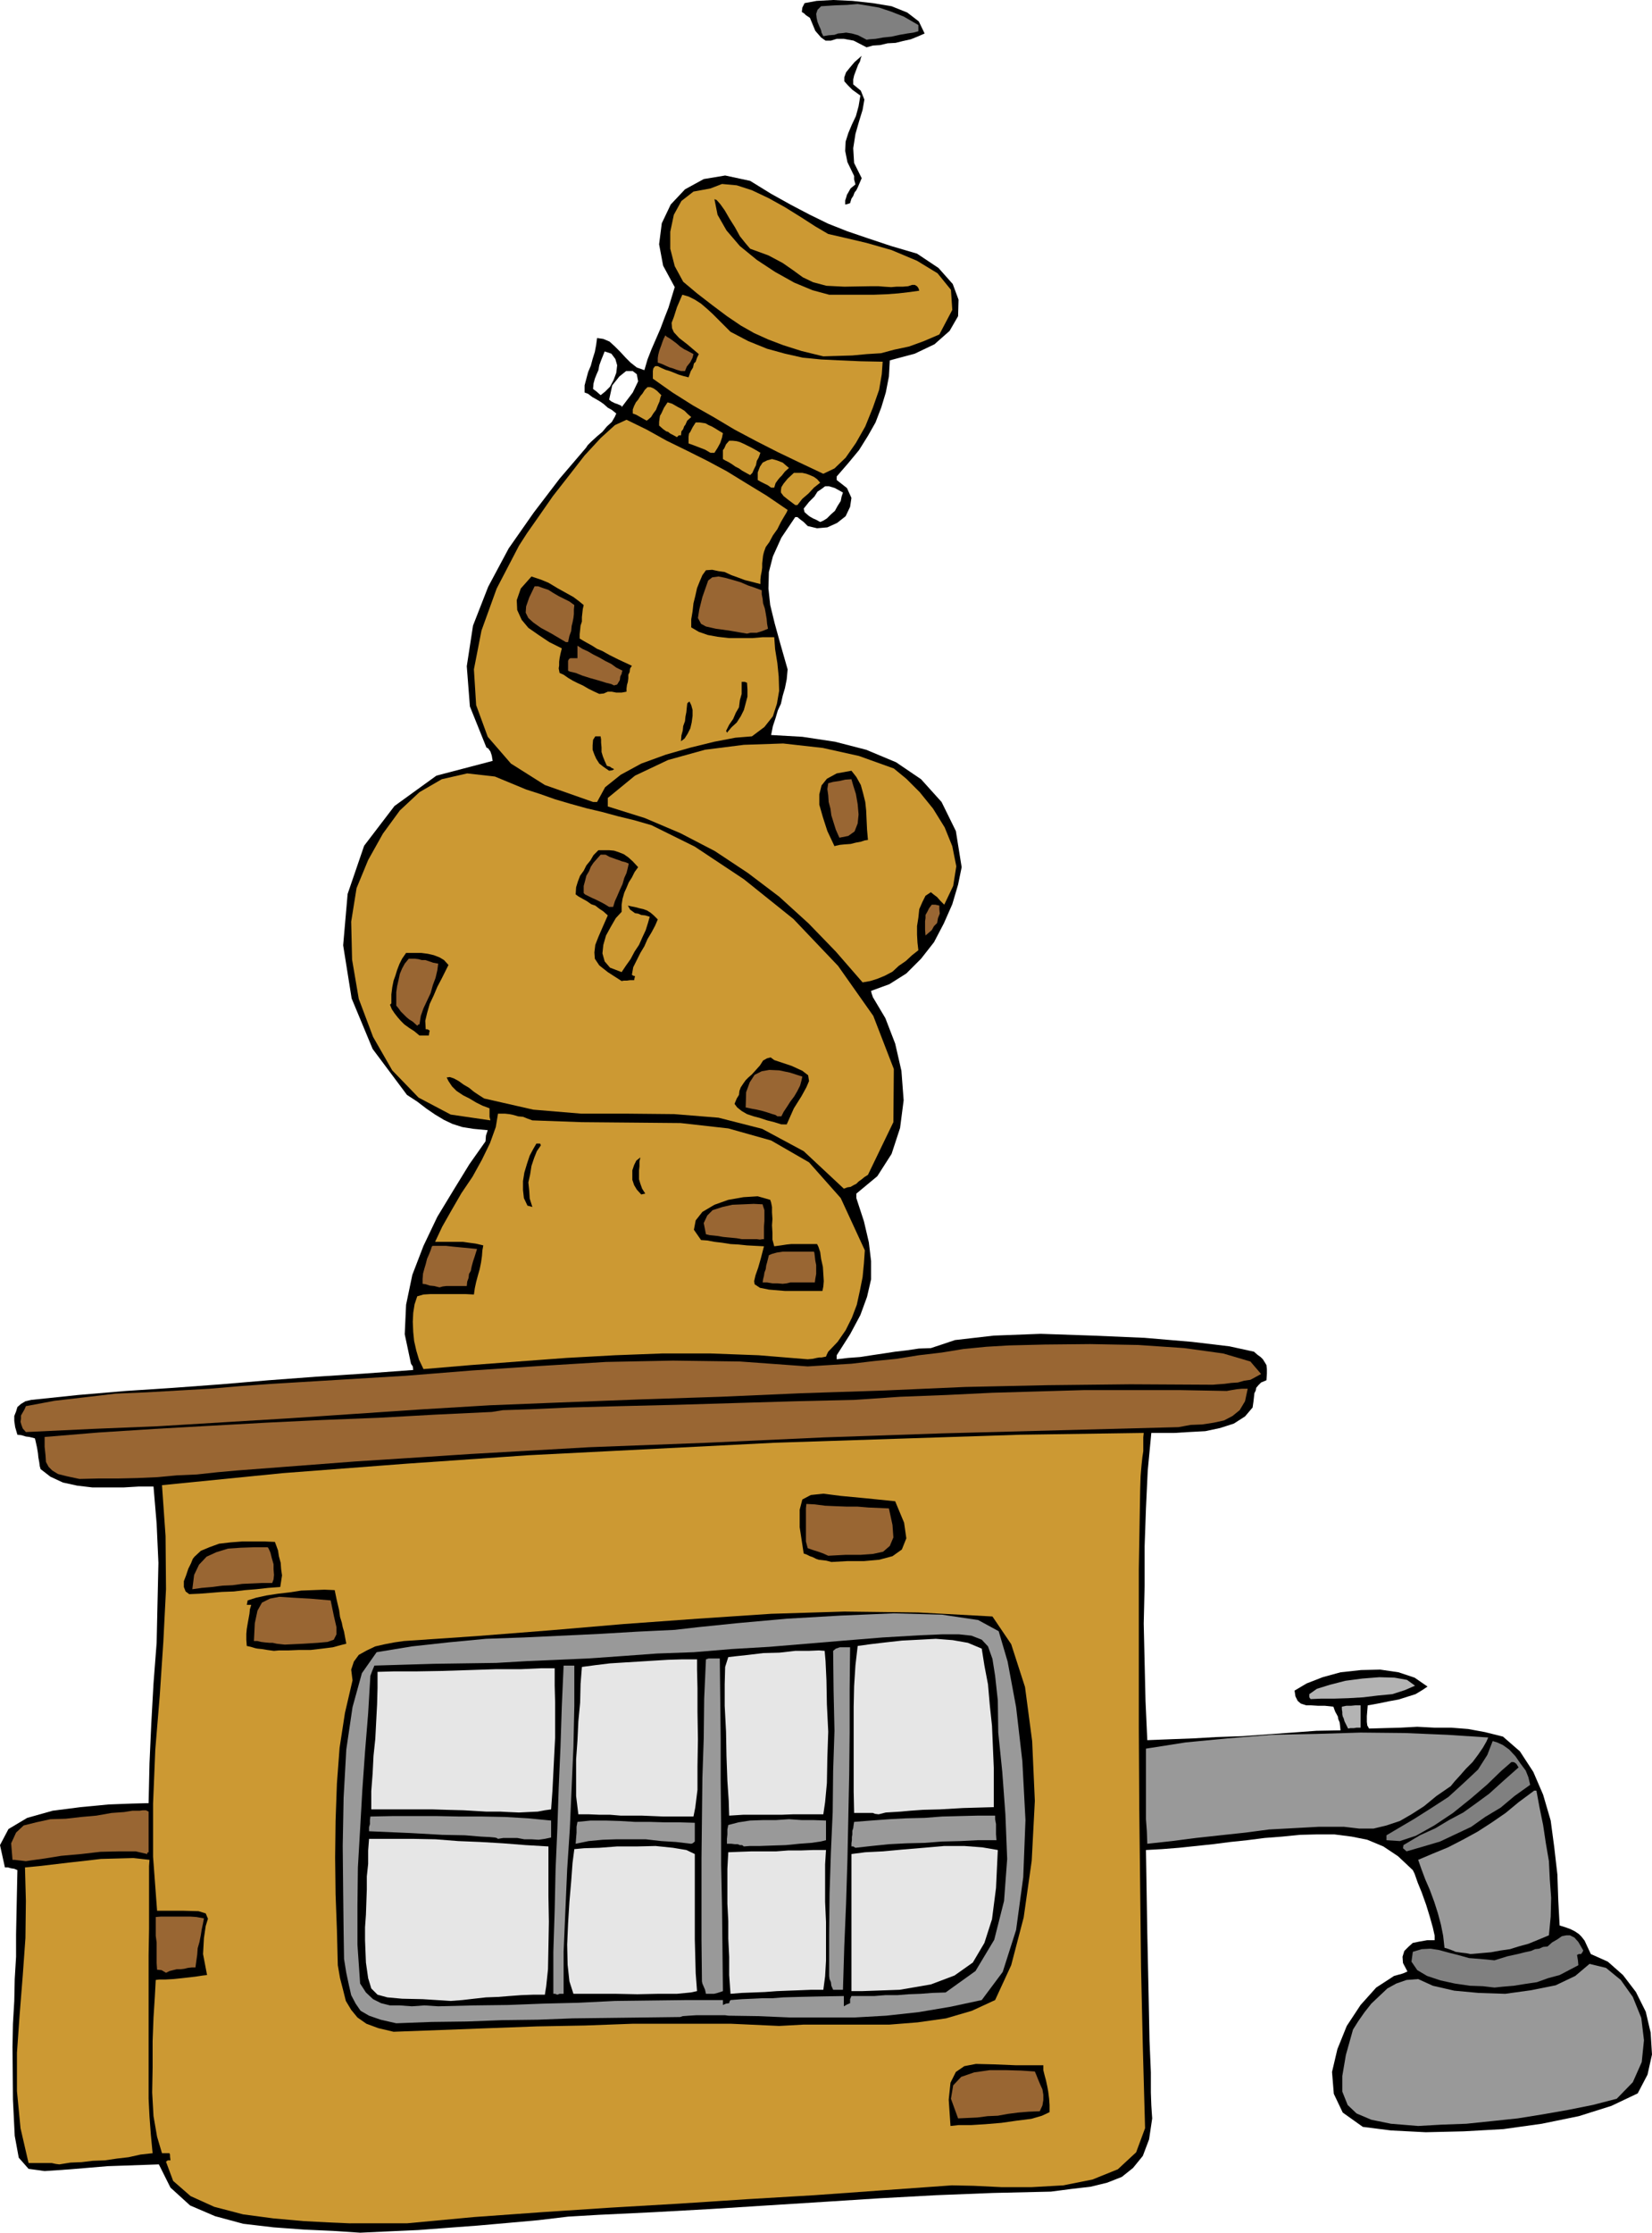 <svg height="480" viewBox="0 0 266.544 360" width="355.392" xmlns="http://www.w3.org/2000/svg"><path style="fill:#000" d="m222.47 600.945-4.32-.288-4.752-.216-4.896-.36-4.896-.576-4.536-1.224-4.032-1.728-3.168-2.88-1.872-3.744-8.28.288-5.976.504-4.176.288-2.592-.36-1.584-1.8-.648-3.528-.288-5.832-.072-8.496.072-3.744.216-3.672.072-3.528.216-3.6v-3.6l.072-3.528.072-3.456.072-3.384-.504-.216-.504-.072-.504-.144h-.504l-.792-3.6 1.368-2.592 3.024-1.8 4.104-1.152 4.464-.576 4.536-.432 3.744-.144 2.736-.072.144-6.408.288-6.408.36-6.48.504-6.552.144-6.48.144-6.408-.288-6.336-.504-5.976h-2.376l-2.448.144h-5.04l-2.448-.288-2.304-.504-2.016-.936-1.584-1.224-.144-.504-.072-.576-.144-.792-.072-.72-.144-.864-.144-.648-.144-.648-.072-.216-.864-.216-.576-.072-.72-.216-.648-.072-.36-1.224-.144-1.008v-.792l.288-.72.216-.72.576-.504.72-.432.936-.216 7.56-.792 7.632-.648 7.704-.504 7.776-.576 7.632-.648 7.704-.576 7.776-.504 7.848-.576-.072-.576-.288-.432-1.008-4.752.216-4.752 1.008-4.824 1.8-4.68 2.232-4.68 2.664-4.392 2.52-4.104 2.592-3.672.072-.936.288-.864-2.304-.216-1.8-.288-1.584-.504-1.368-.648-1.44-.864-1.368-.936-1.512-1.152-1.656-1.08-5.544-7.416-3.384-8.136-1.368-8.568.72-8.28 2.664-7.776 4.896-6.408 6.768-4.896 9.072-2.376-.144-.864-.216-.648-.36-.504-.288-.144-2.664-6.624-.504-6.48 1.008-6.552 2.448-6.264 3.312-6.192 4.032-5.76 4.176-5.472 4.248-4.968.288-.432.576-.576.864-.792.936-.792.72-.864.792-.72.504-.864.216-.504-.72-.576-.648-.36-.648-.576-.504-.36-.72-.432-.648-.36-.648-.504-.576-.216v-1.152l.288-1.08.288-1.08.432-1.008.288-1.08.36-1.152.216-1.152.144-1.08 1.008.144 1.008.432.864.792.864.864.864.936.792.792 1.008.792 1.224.432.504-1.728.648-1.656.72-1.656.72-1.656.648-1.728.648-1.656.504-1.656.504-1.656-1.872-3.456-.648-3.456.432-3.384 1.44-3.024 2.304-2.448 3.024-1.656 3.456-.576 4.032.864 3.384 2.088 3.24 1.8 3.024 1.584 2.952 1.44 3.096 1.224 3.384 1.152 3.672 1.224 4.176 1.224 3.456 2.304 2.304 2.592.936 2.52-.072 2.664-1.368 2.376-2.448 2.16-3.168 1.512-4.032 1.08-.144 2.592-.504 2.592-.72 2.376-.936 2.448-1.224 2.16-1.44 2.304-1.728 2.088-1.872 2.16v.576l1.656 1.296.72 1.584-.216 1.44-.72 1.512-1.368 1.08-1.584.72-1.656.144-1.512-.36-.648-.648-.576-.432-.432-.36h-.36l-2.232 3.312-1.368 3.024-.648 2.52-.072 2.664.288 2.664.72 2.952.936 3.384 1.152 4.032-.144 1.584-.288 1.44-.36 1.224-.288 1.296-.504 1.08-.36 1.224-.432 1.296-.288 1.44 5.04.288 5.256.792 5.04 1.296 4.824 2.016 4.032 2.736 3.312 3.672 2.304 4.68.936 5.832-.576 2.808-.936 3.168-1.368 3.096-1.584 3.024-2.088 2.664-2.376 2.376-2.736 1.728-2.952 1.08.072.36.216.648 2.016 3.384 1.584 4.104 1.008 4.392.36 4.752-.576 4.464-1.368 4.176-2.304 3.6-3.384 2.808v.72l1.224 3.744.792 3.384.36 3.024v2.952l-.648 2.808-1.08 2.952-1.656 3.096-2.16 3.384v.648l1.8-.216 1.944-.144 1.872-.288 1.944-.288 1.872-.288 1.872-.216 1.944-.288 1.944-.072 3.888-1.296 6.264-.72 7.56-.288 8.424.288 8.352.36 7.632.648 6.048.72 3.96.864.576.504.504.36.36.36.36.576.216.36.072.648v.72l-.072 1.08-.864.36-.432.432-.36.432-.072.432-.216.432-.072.648-.072.648-.144 1.008-1.224 1.44-1.8 1.152-2.232.72-2.376.504-2.664.144-2.376.144h-3.672l-.576 6.048-.288 6.12-.216 6.12v6.336l-.144 6.12.144 6.264.144 6.192.288 6.336 3.6-.144 3.816-.144 3.816-.216 4.176-.144 3.96-.288 4.032-.288 3.888-.288 3.888-.072-.072-.72-.072-.576-.216-.504-.072-.432-.432-.792-.288-.792-1.368-.144h-1.08l-1.152-.072h-.792l-.864-.288-.504-.432-.36-.72-.144-.936 1.944-1.152 2.592-1.008 2.88-.792 3.312-.36 3.096-.072 2.952.432 2.592.864 2.088 1.44-.864.576-1.08.648-1.368.432-1.368.432-1.584.288-1.368.288-1.152.216-.864.144-.072.864-.072.864v.936l.072.576.288.504 2.448-.072 2.664-.072 2.664-.144 2.736.144h2.736l2.736.216 2.736.504 2.88.72 2.736 2.376 2.16 3.312 1.584 3.672 1.224 4.176.576 4.32.504 4.392.144 4.176.216 4.032.936.288.792.288.72.36.648.432.432.432.504.648.432.936.576 1.224 2.736 1.224 2.448 2.16 2.088 2.736 1.584 3.168.792 3.384.216 3.528-.72 3.24-1.584 3.024-4.248 2.016-5.256 1.656-5.976 1.224-6.192.864-6.408.36-6.12.144-5.616-.288-4.536-.576-3.24-2.304-1.44-3.024-.288-3.528.864-3.672 1.512-3.744 2.232-3.384 2.52-2.808 2.88-1.872.504-.144.576-.144.432-.144.648-.288-.72-1.368-.072-1.008.288-.936.648-.648.72-.648 1.08-.216 1.224-.216h1.224v-.72l-.288-1.296-.504-1.8-.576-1.872-.72-2.016-.648-1.584-.504-1.44-.288-.576-2.376-2.232-2.376-1.584-2.592-1.08-2.52-.504-2.808-.36h-2.736l-2.808.072-2.88.288-2.808.216-2.808.36-2.736.288-2.808.36-2.736.288-2.736.288-2.736.216-2.592.144.216 13.392.216 10.152.144 7.2.216 5.112v3.24l.072 2.016.072 1.152.072 1.008-.504 3.384-1.008 2.664-1.584 1.944-1.8 1.44-2.376.936-2.664.648-3.096.36-3.312.432-9.36.216-9.144.36-9.216.504-9 .576-9.144.576-9.072.576-9.072.504-9 .432-4.896.288-4.824.576-4.824.432-4.896.432-4.824.36-4.752.36-4.752.216zm38.808-296.28.72-.576.792-.792.576-1.08.432-1.152.144-1.224-.288-1.008-.648-.864-1.08-.36-.288.72-.288.72-.288.792-.144.792-.288.648-.288.72-.216.792-.072.864.576.432zm3.384 1.728v.216l1.8-2.376.864-1.8-.216-1.152-.648-.504h-1.08l-1.08.864-1.152 1.44-.504 2.304.36.288.576.288.432.144zm32.04 18.72.504-.216.576-.36.648-.648.648-.576.432-.792.504-.792.144-.72.216-.648-1.296-.72-.936-.288h-.648l-.576.432-.648.432-.504.792-.864.864-.864 1.08.144.576.576.504.288.216.504.288.504.216z" transform="translate(-164.366 -240.945)"/><path style="fill:#c93" d="m220.742 599.433-3.312-.144-4.104-.216-4.824-.432-4.896-.648-4.68-1.224-3.816-1.728-2.808-2.448-1.152-3.096.288-.216h.432l-.072-.648v-.288l-.072-.144v-.072h-1.224l-.792-2.664-.576-3.312-.216-3.816.072-4.032v-4.248l.144-3.816.216-3.384.144-2.664.576-.072h1.008l1.296-.072 1.368-.144 1.296-.144 1.152-.144.936-.144.648-.072-.648-3.384.144-2.592.288-1.944.36-1.152-.36-.864-1.152-.36-2.592-.072h-4.104l-.648-8.712v-8.568l.36-8.712.72-8.712.576-8.64.432-8.496-.072-8.568-.576-8.208 19.512-1.944 19.8-1.512 19.728-1.368 19.872-1.008 19.872-1.008 19.872-.648 19.8-.648 19.944-.288-.072.72v2.232l-.144.936-.144 1.368-.144 1.728-.072 2.232-.216 12.744v25.632l.072 12.888.144 12.816.144 12.888.288 12.888.36 13.032-1.44 3.888-2.952 2.736-4.104 1.656-4.68.936-5.112.288h-4.896l-4.464-.216-3.528-.072-11.088.792-11.016.792-10.944.648-11.016.72-11.088.648-10.944.72-11.016.792-10.8 1.008h-8.208zm-46.8-9.504-.576-.072-.648-.144h-3.744l-1.296-5.616-.576-5.976v-6.192l.432-6.12.504-6.336.432-6.048.072-5.976-.144-5.4 2.304-.216 2.448-.288 2.448-.288 2.592-.288 2.448-.288 2.664-.072 2.592-.072 2.592.288-.072 1.008v10.152l-.072 4.176v23.184l.144 2.88.216 2.88.288 3.024-1.944.216-1.944.432-1.872.216-1.944.288-1.944.072-1.8.216-1.8.072z" transform="translate(-164.366 -240.945)"/><path style="fill:#000" d="m317.726 583.737-.288-4.248.288-2.736.864-1.728 1.368-.936 1.872-.36 2.88.072 3.528.144h4.464v.792l.216.864.216.792.216 1.008.144.792.144 1.152.072 1.008v1.152l-1.224.576-1.728.504-2.304.288-2.52.36-2.592.216-2.304.144h-2.016z" transform="translate(-164.366 -240.945)"/><path style="fill:#999" d="m393.182 583.737-4.392-.36-3.168-.648-2.376-1.008-1.44-1.368-.864-2.16v-2.52l.576-3.384 1.152-4.104.864-1.368 1.008-1.44 1.08-1.368 1.296-1.224 1.296-1.224 1.44-.792 1.656-.576 1.872-.144 2.376 1.08 3.456.792 3.888.36 4.32.144 4.176-.576 3.96-.792 3.168-1.512 2.304-1.944 2.664.648 2.376 1.944 1.944 2.736 1.368 3.384.432 3.6-.36 3.528-1.44 3.24-2.592 2.664-3.888 1.008-3.96.792-4.104.72-4.032.648-4.104.432-4.176.432-3.96.144z" transform="translate(-164.366 -240.945)"/><path style="fill:#963" d="m318.95 582.513-1.152-3.168.36-2.16 1.296-1.368 2.088-.72 2.52-.36h2.664l2.448.072 2.16.144.216.504.288.72.36.864.36.792.144.864v.864l-.144.864-.432.936-1.8.072-1.728.144-1.656.216-1.584.288-1.656.072-1.656.216-1.584.072z" transform="translate(-164.366 -240.945)"/><path style="fill:#000" d="m227.87 568.545-2.448-.576-1.944-.72-1.44-1.008-1.008-1.224-.864-1.44-.432-1.728-.504-1.944-.36-2.088-.144-5.688-.216-5.76-.072-5.904.072-5.904.216-6.048.432-5.76.864-5.616 1.224-5.256-.216-1.728.432-1.296.792-1.08 1.296-.72 1.368-.648 1.584-.36 1.512-.288 1.512-.216 11.664-.792 11.952-.936 11.808-1.008 11.952-.864 11.88-.792 11.808-.36 11.952.144 11.952.648 3.024 4.464 2.232 6.912 1.152 8.712.432 9.648-.504 9.648-1.296 9.144-2.016 7.704-2.592 5.616-3.744 1.728-4.176 1.224-4.608.648-4.536.36h-13.824l-3.96.216-7.848-.36h-15.696l-7.776.288-7.776.144-7.776.288-7.632.288z" transform="translate(-164.366 -240.945)"/><path style="fill:#999" d="m228.302 567.177-2.52-.576-1.872-.648-1.368-.792-.792-1.152-.72-1.368-.36-1.584-.432-2.016-.36-2.232-.072-4.536-.072-6.264-.072-7.416.144-7.776.432-7.776 1.008-6.84 1.512-5.472 2.376-3.384 5.688-.936 5.904-.648 6.048-.576 6.12-.216 6.12-.288 6.12-.288 6.048-.36 6.048-.288 3.744-.432 6.336-.648 7.992-.72 8.712-.504 8.568-.36 7.776.216 5.832.864 3.312 1.8 1.44 4.896 1.368 7.344 1.008 8.712.504 9.504-.36 9.216-1.152 8.496-2.16 6.768-3.384 4.536-5.04 1.08-5.112.864-5.256.576-5.112.288h-10.44l-5.112-.216-4.824-.072-.504-.072h-4.68l-1.152.072-1.008.072-.432.144-5.76.072-5.76.072-5.832.072-5.616.216-5.76.072-5.688.216-5.688.072z" transform="translate(-164.366 -240.945)"/><path style="fill:#000" d="m235.07 564.44-2.232-.143-2.016.144-1.944-.144h-1.584l-1.44-.36-1.296-.648-1.152-1.08-.936-1.44-.432-6.264v-6.192l.072-6.264.36-6.192.36-6.336.432-6.12.504-6.192.36-6.048.288-.792.36-.864 4.752-.144 4.896-.144 4.968-.072 5.04-.072 4.968-.288 4.968-.216 4.968-.216 5.112-.36 5.904-.432 5.976-.216 6.048-.504 6.12-.36 6.048-.504 6.048-.504 6.192-.504 6.192-.36 3.384-.144h2.736l2.016.216 1.656.648 1.008 1.08.72 2.016.432 2.736.432 3.96.072 5.184.648 6.336.504 6.84.288 7.2-.504 6.768-1.584 6.264-3.024 5.04-4.824 3.456-2.16.072-1.872.144-1.944.072-1.8.144h-1.944l-1.8.144h-3.672l-.216.504v.648l-.504.216-.504.288v-1.656l-4.248.072-3.096.072-2.448.072-1.8.144h-1.656l-1.512.072-1.656.072-1.872.144-.144.216-.072.288-.504.072-.504.216v-.792h-5.832l-5.832.072-5.76.072-5.832.288-5.76.144-5.616.216-5.688.072z" transform="translate(-164.366 -240.945)"/><path style="fill:#e6e6e6" d="m237.086 563.577-4.536-.288-3.312-.072-2.376-.216-1.584-.432-1.008-1.008-.504-1.656-.36-2.52-.144-3.6v-2.088l.144-2.016.072-2.088.072-2.016v-2.088l.216-2.016v-2.16l.144-1.872h7.056l3.672.072 3.672.288 3.528.144 3.672.216 3.672.288 3.672.216v8.064l.072 4.104-.072 4.032-.072 3.6-.288 2.736-.216 1.368h-1.872l-1.944.072-1.944.144-1.8.144-1.944.072-1.944.216-1.872.216z" transform="translate(-164.366 -240.945)"/><path style="fill:#999" d="m254.294 562.569-.36-.144h-.288v-6.768l.216-6.696.144-6.624.288-6.552.216-6.624.288-6.552.216-6.624.288-6.48h1.728v6.48l-.144 6.624-.288 6.552-.288 6.624-.432 6.552-.288 6.624-.288 6.696v6.768h-.648z" transform="translate(-164.366 -240.945)"/><path style="fill:#e6e6e6" d="m256.886 562.425-.648-2.016-.288-2.664-.072-3.24.144-3.384.216-3.528.288-3.312.216-2.952.288-2.232 1.584-.144 2.448-.072 2.88-.216h3.168l3.024-.072 2.808.288 2.16.36 1.368.648v13.752l.072 2.736.072 2.736.216 2.88-1.008.216-2.232.216h-3.024l-3.384.072-3.528-.072h-5.472z" transform="translate(-164.366 -240.945)"/><path style="fill:#999" d="m278.27 562.425-.144-.648-.216-.504-.216-.504-.072-.36-.072-6.696v-13.176l.072-6.408.072-6.48.216-6.408.072-6.408.288-6.336.432-.144h1.8l.072 6.48.072 6.552v6.696l.072 6.768v6.768l.144 6.768.072 6.768.072 6.84-.864.288-.576.144h-.648z" transform="translate(-164.366 -240.945)"/><path style="fill:#e6e6e6" d="m282.23 562.425-.216-3.024v-2.952l-.144-2.952v-2.808l-.144-2.808v-5.616l.144-2.664 1.872-.072 1.944-.072h3.96l1.872-.144h2.016l2.016-.072h2.088l-.144 2.304v6.048l.144 3.24v6.264l-.144 2.52-.288 2.16h-1.944l-1.8.072-1.944.072-1.8.072-1.944.144-1.8.072-1.944.072zm21.168-.432h-1.656v-22.104l2.232-.288 2.88-.144 3.096-.288 3.456-.288 3.312-.288h3.24l2.88.216 2.52.432-.288 6.12-.648 5.04-1.224 3.816-1.872 3.168-2.952 2.088-3.816 1.44-5.04.864z" transform="translate(-164.366 -240.945)"/><path style="fill:#999" d="m298.79 561.777-.288-.648-.072-.576-.216-.504-.072-.504v-6.696l.072-6.624.216-6.624.288-6.48.072-6.624.216-6.48-.144-6.48-.072-6.408.432-.36.648-.216h1.656l-.072 6.768v6.912l-.072 6.84-.144 6.984-.144 6.84-.216 6.984-.288 6.84-.216 7.056h-.864z" transform="translate(-164.366 -240.945)"/><path style="fill:gray" d="m405.494 561.417-1.872-.216-2.088-.072-2.448-.36-2.304-.504-2.16-.72-1.584-.936-.936-1.368.216-1.584 1.44-.432 1.44-.072 1.368.216 1.584.432 1.44.36 1.8.504 1.872.144 2.232.216 2.088-.648 1.656-.36 1.152-.288 1.008-.216.648-.288.648-.072.648-.288.72-.072.72-.648.864-.504.72-.504.72-.144h.576l.72.36.648.72.792 1.368-.144.288-.216.288h-.36l-.288.144.144.864.072.792-1.512.792-1.512.792-1.872.504-1.8.648-1.944.288-1.8.288-1.728.144z" transform="translate(-164.366 -240.945)"/><path style="fill:#963" d="m191.15 559.04-.72-.431-.72-.072-.072-1.08v-3.312l-.144-1.08v-3.024l.864-.072h4.68l1.008.072 1.224.216-.144.792-.216 1.008-.144.936-.216 1.08-.288 1.008-.072 1.008-.144 1.008-.144 1.08h-.576l-.648.072-.576.144-.576.072h-.648l-.576.144-.576.144z" transform="translate(-164.366 -240.945)"/><path style="fill:#999" d="m401.606 556.017-.72-.144-.648-.072-.504-.072-.504-.072-.504-.216-.576-.216-.432-.144-.288-.072-.216-1.944-.36-1.8-.504-1.872-.576-1.8-.72-1.944-.72-1.656-.648-1.728-.504-1.44 2.376-1.008 2.448-1.008 2.376-1.224 2.376-1.296 2.232-1.44 2.304-1.584 2.088-1.728 2.232-1.656.288-.216h.36l.504 2.736.576 2.808.432 2.88.504 2.952.144 2.952.216 2.952-.072 3.024-.288 3.024-1.728.72-1.584.648-1.584.432-1.368.432-1.512.216-1.584.288-1.656.144z" transform="translate(-164.366 -240.945)"/><path style="fill:#963" d="m168.542 541.04-.576-.071-.648-.072-.576-.072h-.36l-.216-2.664.792-1.728 1.224-1.152 2.016-.504 2.304-.504 2.448-.072 2.52-.288 2.448-.216 2.448-.432 2.016-.144 1.368-.216h1.152l.504-.072h.504l.144.072.288.144v6.552l-.216.072v.216l-1.872-.432h-2.592l-3.096.072-3.096.36-3.24.288-2.664.432-2.088.288z" transform="translate(-164.366 -240.945)"/><path style="fill:gray" d="m391.31 539.457-.576-.504.072-.504 2.664-1.584 2.52-1.152 2.16-1.296 2.304-1.224 2.016-1.44 2.16-1.584 2.232-2.016 2.52-2.232-.36-.576-.288-.216-.216-.072h-.288l-1.656 1.44-2.232 2.16-2.592 2.232-2.952 2.376-3.024 2.016-2.952 1.656-2.592.864-2.16-.144v-.792l1.944-1.152 2.448-1.44 2.736-1.728 2.88-1.872 2.448-2.232 2.304-2.16 1.512-2.376.864-2.232.72.216.936.432 1.008.72 1.008 1.08.792 1.152.864 1.152.432 1.08.288 1.224-2.52 1.8-2.232 1.872-2.52 1.512-2.232 1.584-2.592 1.224-2.448 1.152-2.664.792z" transform="translate(-164.366 -240.945)"/><path style="fill:#999" d="m302.39 538.88-.36-.215h-.288v-.504l.072-.504v-.504l.072-.432v-.576l.144-.432.072-.576.072-.432 2.736-.216 2.952-.216 2.736-.144 2.952-.072 2.808-.216 2.808-.072 2.88-.072h2.88v.576l.144.792v1.655l.072.936h-3.024l-2.808.144-2.952.072-2.808.216-2.952.072-2.808.144-2.808.288zm-18-.215-.288-.216h-.36l-.36-.144h-.432l-.576-.072h-.72v-.792l.072-.72v-.792l.144-.72 1.656-.432 1.872-.288 2.016-.072h2.088l2.16-.144 2.088.144h1.944l1.944.072v3.168l-.864.216-1.512.216-1.944.144-2.16.216-2.232.072-2.016.072h-1.584zm-8.496-.432-2.448-.288-2.376-.144-2.52-.288h-4.752l-2.16.072-2.304.216-2.088.432.072-.936.072-.864v-.936l.144-.792 2.16-.216h2.376l2.304.072 2.448.144h2.376l2.376.072h2.376l2.52.072v3.024l-.36.288zm73.584 0-.072-2.016-.144-1.944v-11.376l6.408-1.008 6.768-.648 7.056-.576 7.272-.144 7.128-.216 7.128.072 6.84.288 6.624.432-.288.648-.576 1.008-.792 1.152-.864 1.152-1.08 1.08-1.008 1.152-.792.864-.648.792-2.304 1.584-2.016 1.656-2.016 1.296-1.872 1.08-2.16.72-2.088.504h-2.304l-2.448-.288h-4.104l-3.96.216-4.032.216-3.816.504-4.032.432-3.96.432-3.888.504zm-104.76-.793-.216-.143-.288-.072-.792-.072-1.44-.072-2.592-.216-3.672-.072-5.112-.288-6.696-.288v-.648l.144-.504v-.648l.072-.576 3.528-.072h7.272l3.672.072h3.6l3.672.072 3.672.216 3.744.36v2.736l-1.008.216-1.008.144-1.152-.072h-1.152l-1.152-.216h-2.232z" transform="translate(-164.366 -240.945)"/><path style="fill:#e6e6e6" d="m271.43 533.84-1.728-.071-1.728-.072h-3.456l-1.728-.144h-1.728l-1.728-.072h-1.656l-.36-2.952v-5.904l.216-3.024.144-3.096.288-3.024.072-3.024.216-2.736 2.16-.288 2.376-.288 2.304-.144 2.376-.144 2.304-.144 2.376-.144 2.304-.072h2.376v1.656l.072 3.024v3.816l.072 4.392-.072 4.32v3.816l-.36 2.88-.288 1.44h-4.32zm10.584-.143-.072-2.376-.216-3.24-.144-3.96-.072-3.96-.216-4.176v-3.456l.072-2.808.504-1.584 1.224-.144 2.016-.216 2.376-.288 2.664-.072 2.52-.288h2.16l1.656-.072.936.072.144 1.656.144 3.096.072 3.888.216 4.392-.144 4.248-.072 4.032-.288 3.096-.288 1.944h-4.824l-1.872.072h-6.192zm24.12-.217-.576-.071-.36-.144h-3.024l-.072-3.456v-13.68l.072-3.312.216-3.384.36-3.096 2.088-.288 2.448-.288 2.592-.288 2.808-.144 2.664-.144 2.736.216 2.448.432 2.232.936.432 2.736.576 3.024.288 3.312.36 3.384.144 3.384.144 3.384v6.336l-4.968.144-3.744.216-2.736.072-2.016.144-1.584.144-1.152.072-1.224.072zm-63.288-.431-3.672-.216-2.736-.072-2.232-.072h-9.936v-2.952l.216-2.808.144-2.88.288-2.736.144-2.808.144-2.736.072-2.664v-2.592l2.52-.072h3.6l4.176-.072 4.536-.144 4.32-.144h4.032l3.168-.144h2.232v2.808l.072 2.736v5.616l-.144 2.808-.144 2.88-.144 2.88-.216 3.024-1.008.144-1.152.216-1.584.072-1.44.072-1.656-.072-1.368-.072h-1.296z" transform="translate(-164.366 -240.945)"/><path style="fill:#b3b3b3" d="m381.878 519.657-.36-.72-.216-.432-.144-.504-.144-.288-.072-.36v-.36l-.072-.432v-.432l.72-.144h.72l.72-.072h.864v3.6h-.648l-.432.072h-.576zm-6.048-4.752-.216-.288v-.504l1.224-.864 2.088-.648 2.52-.648 2.736-.36 2.736-.216 2.448.072 2.016.36 1.296.936-1.656.72-2.016.648-2.304.216-2.376.288-2.448.144-2.304.072h-2.088z" transform="translate(-164.366 -240.945)"/><path style="fill:#000" d="m208.574 507.129-1.08-.144-.864-.144-.72-.072-.36-.072-.72-.216-.648-.144-.072-1.008v-.936l.072-.792.144-.864.144-.792.144-.792.072-.72.216-.72h-.72l.072-.36.072-.36 1.368-.432 1.656-.36 1.872-.288 1.872-.216 1.872-.288 1.872-.072 1.872-.072 1.656.072.36 1.728.36 1.512.144 1.08.288.936.144.72.216.72.144.792.216 1.152-.864.216-1.296.36-1.728.216-1.872.216h-1.872l-1.728.072h-1.512z" transform="translate(-164.366 -240.945)"/><path style="fill:#963" d="m210.302 506.12-.648-.071-.648-.072-.648-.144h-.504l-.792-.072-.576-.072-.576-.144h-.576l.144-2.88.432-2.016.72-1.296 1.296-.648 1.512-.288 2.232.144 2.664.144 3.384.288.504 2.448.432 1.872v1.152l-.432.864-1.008.36-1.584.144-2.304.144z" transform="translate(-164.366 -240.945)"/><path style="fill:#000" d="m194.894 497.985-.576-.432-.288-.72v-.936l.36-.936.36-1.08.432-.864.288-.72.288-.36 1.008-.936 1.368-.576 1.584-.576 1.872-.216 1.872-.144h3.6l1.656.072.216.576.288.792.144.936.288 1.08.072 1.008.144 1.008-.144.936-.144.936-1.944.144-1.944.216-1.8.144-1.8.216-1.944.072-1.728.144-1.872.144z" transform="translate(-164.366 -240.945)"/><path style="fill:#963" d="m195.398 497.193.288-2.304.792-1.656 1.224-1.296 1.584-.72 1.872-.576 2.088-.144 2.088-.072h2.232l.144.216.288.648.216.864.288 1.008v.792l.072.936-.072.72-.216.576h-1.656l-1.584.072-1.584.072-1.584.216-1.656.072-1.656.216-1.656.144z" transform="translate(-164.366 -240.945)"/><path style="fill:#000" d="m298.502 492.8-.792-.215-.576-.072-.648-.072-.432-.144-.576-.288-.432-.144-.576-.288-.432-.144-.648-4.248v-2.808l.432-1.656 1.368-.72 2.016-.216 2.808.36 3.816.36 4.968.504 1.44 3.456.36 2.52-.72 1.8-1.512 1.08-2.16.576-2.448.216h-2.664z" transform="translate(-164.366 -240.945)"/><path style="fill:#963" d="m297.998 491.793-.792-.36-.792-.288-.936-.288-.792-.288-.288-1.08v-5.329l.072-.72 1.368.072 1.656.216 1.656.072 1.872.072h1.728l1.728.144 1.656.072 1.656.072.576 2.664.144 2.016-.576 1.368-1.08.936-1.656.36-2.016.144h-2.448zm-120.816-12.384-2.016-.432-1.44-.36-.936-.576-.576-.576-.432-.792-.072-1.08-.144-1.368v-1.584l8.712-.72 9-.576 8.928-.504 9.072-.504 9.072-.432 9.144-.36 9.072-.504 9.144-.432 1.8-.288 4.392-.144 6.408-.288 8.064-.216 9.072-.216 9.648-.288 9.72-.288 9.36-.216 7.416-.504 7.488-.288 7.416-.36 7.488-.216 7.416-.216h15.192l7.704.144.792-.144.864-.144.792-.072h.936l-.432 2.016-.864 1.44-1.152.936-1.368.72-1.656.36-1.872.288-1.872.072-1.944.36-19.224.504-19.008.504-19.008.648-18.936.864-18.936.72-18.936 1.08-18.936 1.224-18.864 1.44-3.24.288-3.312.36-3.24.144-3.096.288-3.24.144-3.168.072h-3.096z" transform="translate(-164.366 -240.945)"/><path style="fill:#963" d="m168.542 471.849-.504-.576-.216-.576-.144-.504.072-.504v-.504l.288-.504.288-.504.216-.504 4.608-.864 4.968-.576 4.896-.576 5.04-.216 5.04-.288 5.112-.288 5.04-.432 5.04-.36 10.728-.648 10.8-.648 10.8-.864 10.872-.72 10.656-.648 10.8-.216 10.8.144 10.944.792 3.456-.216 3.6-.216 3.672-.432 3.6-.36 3.6-.576 3.672-.432 3.528-.576 3.672-.36 3.672-.216 5.832-.144 7.272-.072 7.776.144 7.416.504 6.264.864 4.392 1.296 1.728 2.016-.792.432-.936.504-1.008.144-1.008.288-1.08.072-1.08.144-1.008.072-.864.072-13.32-.072-13.248.144-13.392.288-13.176.576-13.176.432-13.176.576-13.176.432-13.104.504-10.872.432-10.8.648-10.728.72-10.656.72-10.728.648-10.728.648-10.584.432z" transform="translate(-164.366 -240.945)"/><path style="fill:#c93" d="m232.694 461.697-.72-1.512-.432-1.44-.36-1.584-.144-1.44-.072-1.656.072-1.44.216-1.368.432-1.296 1.008-.288 1.152-.072h5.616l1.368.072.144-1.008.216-1.008.288-1.08.288-1.008.216-1.08.144-1.008.072-.936.144-.792-1.224-.288-1.08-.144-1.008-.144h-4.464l1.152-2.448 1.512-2.664 1.584-2.736 1.8-2.664 1.512-2.736 1.296-2.664.936-2.592.36-2.16h1.152l.648.072.72.144.72.216.792.072.72.288.792.288 7.92.288 8.136.072 7.848.072 7.704.864 6.912 1.944 6.12 3.528 5.112 5.76 3.888 8.424-.144 2.088-.216 2.232-.432 2.16-.504 2.304-.792 2.088-1.008 2.016-1.296 1.872-1.512 1.584-.216.432-.144.36-.36.072-.36.072h-.36l-.432.072-.648.144-.792.072-7.92-.648-7.776-.288h-7.776l-7.632.288-7.848.432-7.776.576-7.632.576z" transform="translate(-164.366 -240.945)"/><path style="fill:#000" d="m291.014 449.097-2.592-.216-1.44-.288-.864-.576-.072-.504.216-.936.432-1.224.432-1.512.504-1.944-1.368-.072-1.368-.072-1.368-.144-1.296-.072-1.368-.216-1.224-.144-1.152-.216-1.008-.072-1.152-1.656.288-1.512 1.08-1.368 1.944-1.152 2.232-.792 2.448-.432 2.304-.144 2.016.576.144.432.144.72v.864l.072 1.08-.072 1.008.072 1.224v1.08l.288 1.08 1.08-.144.936-.144.72-.072h4.176l.216.432.288.864.144 1.08.288 1.296.072 1.152.072 1.152-.072.864-.144.72h-5.328z" transform="translate(-164.366 -240.945)"/><path style="fill:#963" d="m235.286 448.52-.864-.215-.72-.072-.648-.216-.504-.072v-.792l.072-.864.216-.792.216-.72.216-.864.288-.648.288-.72.216-.648.144-.072h2.088l1.296.144 1.512.144 2.232.216-.36 1.152-.288.864-.216.792-.144.72-.288.504-.072.648-.216.576-.072.72h-3.312l-.576.072zm55.368-.575-.864-.072h-.792l-.864-.144h-.72l.072-.504.144-.576.072-.504.216-.576.072-.576.144-.504.144-.576.144-.576.504-.216.792-.216.936-.144h5.04l.072.216.072.576.072.648.144.72v1.44l-.144.792-.072.576h-3.96l-.576.144zm-6.624-7.2-.792-.144-.72-.072-.792-.072-.72-.072-.792-.144-.648-.072-.72-.072-.576-.144-.36-1.8.576-1.224.864-.864 1.584-.504 1.584-.36 1.8-.072 1.656-.072 1.44.072.072.288.216.648v1.728l-.072.936v2.016h-.216l-.432.072-.504-.072h-1.44z" transform="translate(-164.366 -240.945)"/><path style="fill:#000" d="m249.47 435.345-.576-1.224-.144-1.296v-1.44l.216-1.368.432-1.44.432-1.296.576-1.08.504-.864h.576l.072.072.072.216-.648.936-.432 1.08-.432 1.296-.216 1.368-.288 1.296.144 1.368.072 1.224.432 1.368-.504-.144zm18.36-1.8-.72-.792-.432-.72-.288-.864v-1.512l.288-.864.36-.72.648-.504-.144.648v.792l-.072.648v1.44l.216.72.288.792.504.792-.36.072z" transform="translate(-164.366 -240.945)"/><path style="fill:#c93" d="m300.518 432.609-6.48-6.048-6.696-3.6-7.056-1.8-7.128-.576-7.416-.072h-7.56l-7.776-.648-7.92-1.8-.792-.504-.864-.576-.792-.648-.864-.504-.792-.576-.792-.432-.648-.216-.504.072.288.576.576.864.72.72 1.08.72 1.008.504 1.08.648 1.008.504 1.152.432v1.368l.144.576-6.408-.936-5.184-2.736-4.248-4.392-3.096-5.4-2.304-6.12-1.08-6.336-.144-6.12.864-5.4 1.872-4.536 2.376-4.248 2.736-3.744 3.168-2.952 3.6-2.088 4.104-.936 4.464.504 5.04 2.088 2.232.72 2.448.864 2.448.72 2.592.72 2.448.576 2.664.72 2.664.648 2.736.792 6.984 3.456 7.92 5.256 7.992 6.408 7.2 7.56 5.688 8.064 3.312 8.568-.072 8.568-4.104 8.496-.576.36-.432.36-.504.36-.36.36-.432.216-.504.288-.504.072z" transform="translate(-164.366 -240.945)"/><path style="fill:#000" d="m290.438 422.24-1.152-.36-1.152-.287-1.08-.36-1.08-.288-1.08-.36-.864-.504-.72-.576-.432-.576.36-.864.36-.576.072-.648.216-.576.432-.648.36-.504.432-.432.576-.504.648-.72.648-.72.504-.792.648-.36.576-.144.576.432 2.808.936 1.728.792.936.72.144.936-.432 1.008-.792 1.44-1.224 1.944-1.152 2.592h-.504z" transform="translate(-164.366 -240.945)"/><path style="fill:#963" d="m289.79 420.945-.288-.216-.504-.144-.864-.288-.72-.216-.936-.216-.792-.144-.648-.144-.36-.072.072-2.448.576-1.584.792-1.224 1.152-.576 1.224-.216 1.584.072 1.728.36 2.016.648-.144.648-.216.792-.432.864-.504.864-.648.864-.504.792-.576.864-.36.72h-.36z" transform="translate(-164.366 -240.945)"/><path style="fill:#000" d="m232.046 407.913-.864-.72-.792-.504-.792-.576-.576-.576-.504-.576-.504-.648-.432-.648-.288-.72.144-.144.072-.072v-1.44l.144-1.152.216-1.08.288-.792.288-.936.36-.936.432-.864.648-.936h2.448l1.08.144.936.216.936.36.72.432.72.792-.504 1.008-.576 1.152-.72 1.368-.576 1.368-.648 1.368-.432 1.512-.288 1.224.072 1.368h.288l.36.216-.072.288-.072.504h-.72z" transform="translate(-164.366 -240.945)"/><path style="fill:#963" d="m231.686 406.329-.72-.648-.576-.36-.432-.36-.288-.288-.36-.36-.288-.288-.36-.504-.36-.432v-2.16l.144-1.008.216-.936.216-1.008.36-.864.432-.792.648-.792h1.008l.576.072.504.144h.576l.648.216.648.216.792.144-.144 1.08-.288 1.224-.432 1.152-.36 1.296-.576 1.224-.576 1.224-.432 1.224-.216 1.368h-.144z" transform="translate(-164.366 -240.945)"/><path style="fill:#c93" d="m303.542 399.345-4.32-4.968-4.392-4.536-4.752-4.32-5.04-3.816-5.328-3.528-5.544-2.88-5.76-2.448-5.976-1.872v-1.368l4.392-3.6 5.328-2.52 5.976-1.656 6.264-.792 6.336-.216 6.408.72 5.832 1.296 5.616 2.016 2.016 1.656 2.16 2.16 2.16 2.664 1.872 3.024 1.224 3.024.648 3.24-.504 3.168-1.44 3.024-.648-.648-.504-.576-.576-.432-.432-.36-.864.576-.504 1.008-.504 1.152-.144 1.368-.216 1.368v1.368l.072 1.296.144 1.224-1.008.792-1.008.936-1.152.792-1.008.936-1.224.648-1.224.504-1.152.36z" transform="translate(-164.366 -240.945)"/><path style="fill:#000" d="m264.662 399.129-2.232-1.44-1.368-1.08-.72-1.08-.072-1.008.144-1.224.504-1.296.72-1.656.792-1.8-.72-.648-.648-.432-.648-.504-.648-.216-.72-.504-.648-.36-.648-.36-.504-.36.072-1.152.288-.936.36-.936.576-.792.432-.864.648-.792.504-.864.792-.792h1.728l.792.072.864.288.72.288.72.504.72.648.864.936-.576.792-.432.864-.504.792-.36.864-.36.792-.288 1.008-.144.936v1.152l-.936 1.008-.792 1.368-.792 1.44-.432 1.512-.144 1.368.36 1.296.864 1.008 1.872.72.72-1.08.72-1.008.648-1.224.72-1.08.576-1.296.504-1.08.36-1.152.288-1.008-.72-.216-.648-.072-.504-.216-.504-.072-.792-.576-.36-.648.648.144.72.144.504.144.648.144.576.216.576.36.504.432.648.648-.432 1.008-.576 1.08-.648 1.08-.504 1.152-.648 1.08-.576 1.152-.576 1.152-.216 1.224.216.144.288.072-.072.288-.072.36h-.648l-.504.072h-.504z" transform="translate(-164.366 -240.945)"/><path style="fill:#963" d="m313.694 391.785-.072-.936v-1.369l.072-.504v-.504l.288-.504.288-.576.432-.576h.576l.648.144v.576l.072.72-.288.72-.144.792-.504.504-.36.648-.504.432zm-51.048-4.608-.576-.36-.504-.288-.576-.288-.576-.288-.504-.216-.576-.288-.576-.288-.216-.216v-1.152l.216-.792.216-.864.432-.72.288-.72.432-.648.576-.648.576-.648h.792l.648.36 1.008.36.432.144.576.216.576.144.504.216-.144.648-.216.864-.36.792-.288 1.008-.432.936-.432 1.008-.36.792-.288.936h-.36z" transform="translate(-164.366 -240.945)"/><path style="fill:#000" d="m299.006 377.385-1.152-2.448-.72-2.232-.576-2.016v-1.656l.36-1.44.864-1.08 1.584-.864 2.376-.432.792 1.008.72 1.296.36 1.296.36 1.44.144 1.368.072 1.584.072 1.512.144 1.656-.504.072-.648.216-.792.144-.864.216-1.008.072-.72.072-.648.144z" transform="translate(-164.366 -240.945)"/><path style="fill:#963" d="m299.798 376.017-.576-1.296-.36-1.152-.36-1.152-.144-1.08-.288-1.08-.072-1.08-.144-1.008.144-.936.792-.216 1.008-.144.936-.216 1.008-.072.288 1.008.432 1.368.288 1.656.144 1.656-.144 1.44-.504 1.296-1.008.72z" transform="translate(-164.366 -240.945)"/><path style="fill:#c93" d="m260.054 370.257-7.776-2.736-5.472-3.456-3.744-4.32-1.872-5.112-.36-5.76 1.224-6.264 2.448-6.768 3.6-6.912 1.296-2.016 1.872-2.664 2.304-3.312 2.592-3.312 2.52-3.24 2.592-2.808 2.304-2.088 1.872-.864 3.24 1.584 3.24 1.8 3.24 1.584 3.312 1.656 3.096 1.656 3.168 1.944 3.312 2.016 3.384 2.304-.144.36-.432.72-.504.864-.576 1.152-.72 1.008-.576 1.08-.576.792-.288.792-.144.576-.072.648-.072.648v.648l-.072.576-.144.72-.072.648v.72l-1.368-.36-1.152-.288-1.152-.432-1.008-.36-1.08-.504-1.008-.144-1.008-.216-1.008.072-.576.792-.432 1.008-.432 1.08-.288 1.296-.288 1.152-.144 1.296-.216 1.296v1.296l1.224.72 1.44.504 1.584.288 1.872.216h3.672l1.728-.144h1.872l.144 1.944.36 2.232.216 2.16.072 2.304-.36 2.088-.648 2.016-1.368 1.728-2.016 1.512-2.664.216-3.384.648-3.816.936-4.032 1.152-3.96 1.44-3.312 1.8-2.52 2.016-1.296 2.376h-.36z" transform="translate(-164.366 -240.945)"/><path style="fill:#000" d="m262.646 365.217-.936-.648-.648-.504-.504-.792-.288-.648-.288-.792v-.72l.072-.864.36-.576h.864v.072l.072.432v.504l.072.792v.72l.216.72.288.72.36.792.504.144.288.216.216.072.144.144-.288.144zm11.592-4.752.072-.936.216-.792.072-.72.288-.792.072-.72.144-.72.072-.72.072-.648.072-.144.288-.216.288.576.216.792v.936l-.144 1.08-.216.936-.432.864-.504.792zm7.272-1.656.504-1.008.648-.936.432-1.008.504-.864.144-1.152.288-1.008v-1.944h.504l.36.144.072 1.08v1.152l-.288 1.08-.288 1.08-.504 1.008-.648 1.008-.864.792-.72.864-.072-.216zm-20.448-5.976-.936-.432-.864-.432-.864-.504-.792-.36-.864-.432-.72-.432-.72-.504-.648-.288-.144-.72.072-.504v-.576l.072-.576.144-.72.216-.864-2.016-1.008-1.728-1.152-1.656-1.152-1.08-1.296-.72-1.584-.072-1.584.648-1.872 1.728-1.944.432.144 1.08.36 1.224.504 1.44.864 1.296.72 1.296.72.864.648.792.648-.144.648-.072.648-.072.648v.72l-.216.648-.072.72-.072.648v.72l.72.432.648.36.648.36.792.504.864.36 1.152.648 1.44.72 2.16 1.008-.288.432-.072.576-.216.432v.576l-.072.576-.144.504-.072.576v.504l-.792.144h-.864l-.72-.144h-.648l-.648.288z" transform="translate(-164.366 -240.945)"/><path style="fill:#963" d="m263.438 351.465-.432-.216-.864-.216-1.152-.36-1.296-.36-1.368-.432-1.08-.432-.936-.216-.288-.144v-1.584l.144-.288.216-.144h1.152v-2.016l.792.504.936.432.864.504 1.008.504.864.504 1.008.504.792.576 1.008.504-.072.144-.072.36-.216.432-.072.576-.432.72zm-7.776-6.985-2.304-1.367-1.728-.936-1.224-.864-.792-.72-.432-.864.072-1.008.504-1.44.864-1.8h.576l.792.288.864.288.792.504.864.504.864.432.864.432.792.576-.072.72v.72l-.072.648-.144.72-.144.576-.072.792-.288.792-.216 1.008h-.288zm29.232-1.367-2.952-.504-2.088-.288-1.584-.36-.792-.432-.504-.936.216-1.368.504-2.016.936-2.664.648-.504 1.008-.144 1.08.216 1.296.36 1.224.36 1.152.504 1.08.36 1.152.432v.648l.144.72.072.72.288.864.144.792.144.864.072.792.144.792-.864.36-.936.288h-1.008z" transform="translate(-164.366 -240.945)"/><path style="fill:#c93" d="m292.67 322.377-1.152-.864-.72-.576-.432-.576V320l.072-.504.36-.576.648-.792 1.008-.936h1.368l.648.144.576.216.648.288.504.36.504.576-1.008.792-.864.936-1.008.864-.792 1.008h-.288zm-3.888-2.808-.504-.36-.576-.288-.576-.288-.504-.288v-1.224l.36-.936.432-.648.72-.36.792-.216.792.216.936.36 1.008.864-.648.576-.504.648-.36.36-.288.36-.36.504-.216.72h-.36zm-3.384-2.016-.648-.36-.648-.36-.504-.36-.576-.288-.504-.36-.576-.36-.576-.288-.36-.216v-1.44l.216-.288.288-.648.504-.576h.576l.648.072.504.144.648.288.576.288.72.36.648.36.72.432-.072.216-.216.576-.288.504-.144.72-.288.576-.288.648-.288.288zm11.808-.216-3.816-1.8-3.6-1.728-3.528-1.8-3.384-1.8-3.384-2.016-3.312-1.872-3.312-2.088-3.168-2.232v-1.224l.072-.432.288-.36h.432l.576.288.648.288.72.216.72.288.72.288.72.216.864.216.36-1.008.36-.576.144-.648.288-.288.216-.648.288-.576-1.872-1.584-1.296-1.008-.864-.936-.288-.648-.072-.864.36-.936.504-1.584.864-2.016 1.008.288 1.008.504 1.008.648 1.008.864.864.792.936.936.936.936 1.008 1.008 2.88 1.512 3.024 1.224 2.88.792 2.88.648 2.952.288 3.024.144 3.312.144 3.6.072-.144 2.016-.432 2.52-1.008 2.88-1.224 3.024-1.512 2.664-1.656 2.376-1.8 1.728zm-18.216-3.384-.864-.504-.936-.36-.936-.36-.792-.288v-1.08l.072-.504.216-.288.36-.72.504-.792h.576l.504.072.504.072.504.288.504.216.504.288.576.36.72.432-.144.72-.288.864-.432.792-.504.792h-.36zm-5.4-2.52-.648-.36-.432-.216-.36-.288-.288-.072-.504-.36-.648-.576v-.576l.072-.576.072-.432.216-.36.432-.936.576-.864.72.216 1.008.576.432.216.576.36.504.504.576.504-.648.576-.288.648-.216.288-.144.432-.288.36-.072.648h-.36zm-4.896-2.664-.648-.36-.504-.288-.504-.288-.576-.216v-.648l.216-.576.288-.576.36-.432.36-.576.36-.432.36-.576.432-.432h.504l.504.216.504.36.72.72-.144.36-.144.648-.288.648-.288.72-.432.576-.36.576-.504.432z" transform="translate(-164.366 -240.945)"/><path style="fill:#963" d="m274.238 300.777-.72-.216-.576-.216-.504-.144-.504-.216-.792-.36-.648-.216v-.72l.072-.504.144-.576.144-.432.216-.576.144-.432.216-.576.288-.576.216.216.504.288.504.36.576.432.576.504.648.432.72.36.792.432-.144.576-.36.72-.576.72-.288.72h-.432z" transform="translate(-164.366 -240.945)"/><path style="fill:#c93" d="m297.206 298.4-3.528-.863-2.952-.936-2.448-.936-2.232-1.008-2.16-1.224-2.232-1.512-2.304-1.728-2.52-1.944-2.232-1.872-1.368-2.52-.72-2.808v-2.736l.576-2.736 1.224-2.232 1.944-1.512 2.736-.504 1.872-.72 2.376.216 2.448.792 2.736 1.296 2.592 1.44 2.664 1.656 2.232 1.44 2.088 1.224 2.52.576 3.672.864 4.032 1.152 4.104 1.728 3.312 2.016 2.16 2.664.216 3.24-2.088 3.96-2.52 1.08-2.376.864-2.376.504-2.16.576-2.304.144-2.304.216-2.376.072z" transform="translate(-164.366 -240.945)"/><path style="fill:#000" d="m298.142 288.465-2.664-.72-2.952-1.224-3.096-1.728-2.952-1.944-2.736-2.232-2.16-2.52-1.44-2.52-.504-2.52.36.144.576.648.72 1.008.792 1.368.864 1.368.792 1.44.864 1.08.792.936 2.952 1.08 2.304 1.224 1.656 1.152 1.584 1.152 1.656.792 2.16.576 2.88.144 4.176-.072h1.368l.864.072 1.152.072.864-.072h1.008l.864-.072.648-.216h.432l.36.216.216.288.144.432-1.512.216-1.872.216-1.944.144-1.944.072h-5.904zm2.592-14.545v-.647l.144-.432.144-.504.216-.36.36-.648.792-.648-.216-.792v-.576l-1.08-2.232-.36-1.8.072-1.512.432-1.368.576-1.368.648-1.368.432-1.584.288-1.728-1.296-.936-.72-.72-.576-.648v-.648l.288-.792.576-.72.792-.936 1.152-1.008-.144.36-.144.576-.288.504-.216.576-.216.576-.216.576-.144.648v.792l1.224 1.008.576 1.44-.288 1.656-.576 1.872-.576 2.016-.36 2.304.144 2.376 1.224 2.448-.216.504-.216.504-.216.504-.216.432-.288.36-.216.576-.288.432-.216.72-.432.144zm3.456-25.343-2.088-1.08-1.584-.288h-1.152l-.936.288h-.864l-.72-.504-.936-1.08-.864-2.088-.648-.432-.288-.288-.36-.216v-.144l.072-.576.36-.72 1.944-.36 2.664-.144 3.096.144 3.312.36 3.024.504 2.52 1.008 1.872 1.44.936 1.944-1.152.504-1.08.432-1.296.288-1.152.288-1.296.072-1.224.288-1.152.072z" transform="translate(-164.366 -240.945)"/><path style="fill:gray" d="m304.19 247.353-1.368-.72-1.008-.288-.936-.144-.504.072-.792.072-.576.216-.936.072-.864.144-.288-.576-.072-.36-.144-.36-.144-.288-.144-.36-.144-.36-.144-.648-.072-.648.216-.648.576-.576 2.16-.144 2.016-.072 1.728-.144 1.8.288 1.656.288 1.944.648 2.016.792 2.376 1.368v1.008l-.792.216-1.008.144-1.224.216-1.296.288-1.368.144-1.224.216-1.008.072z" transform="translate(-164.366 -240.945)"/></svg>
